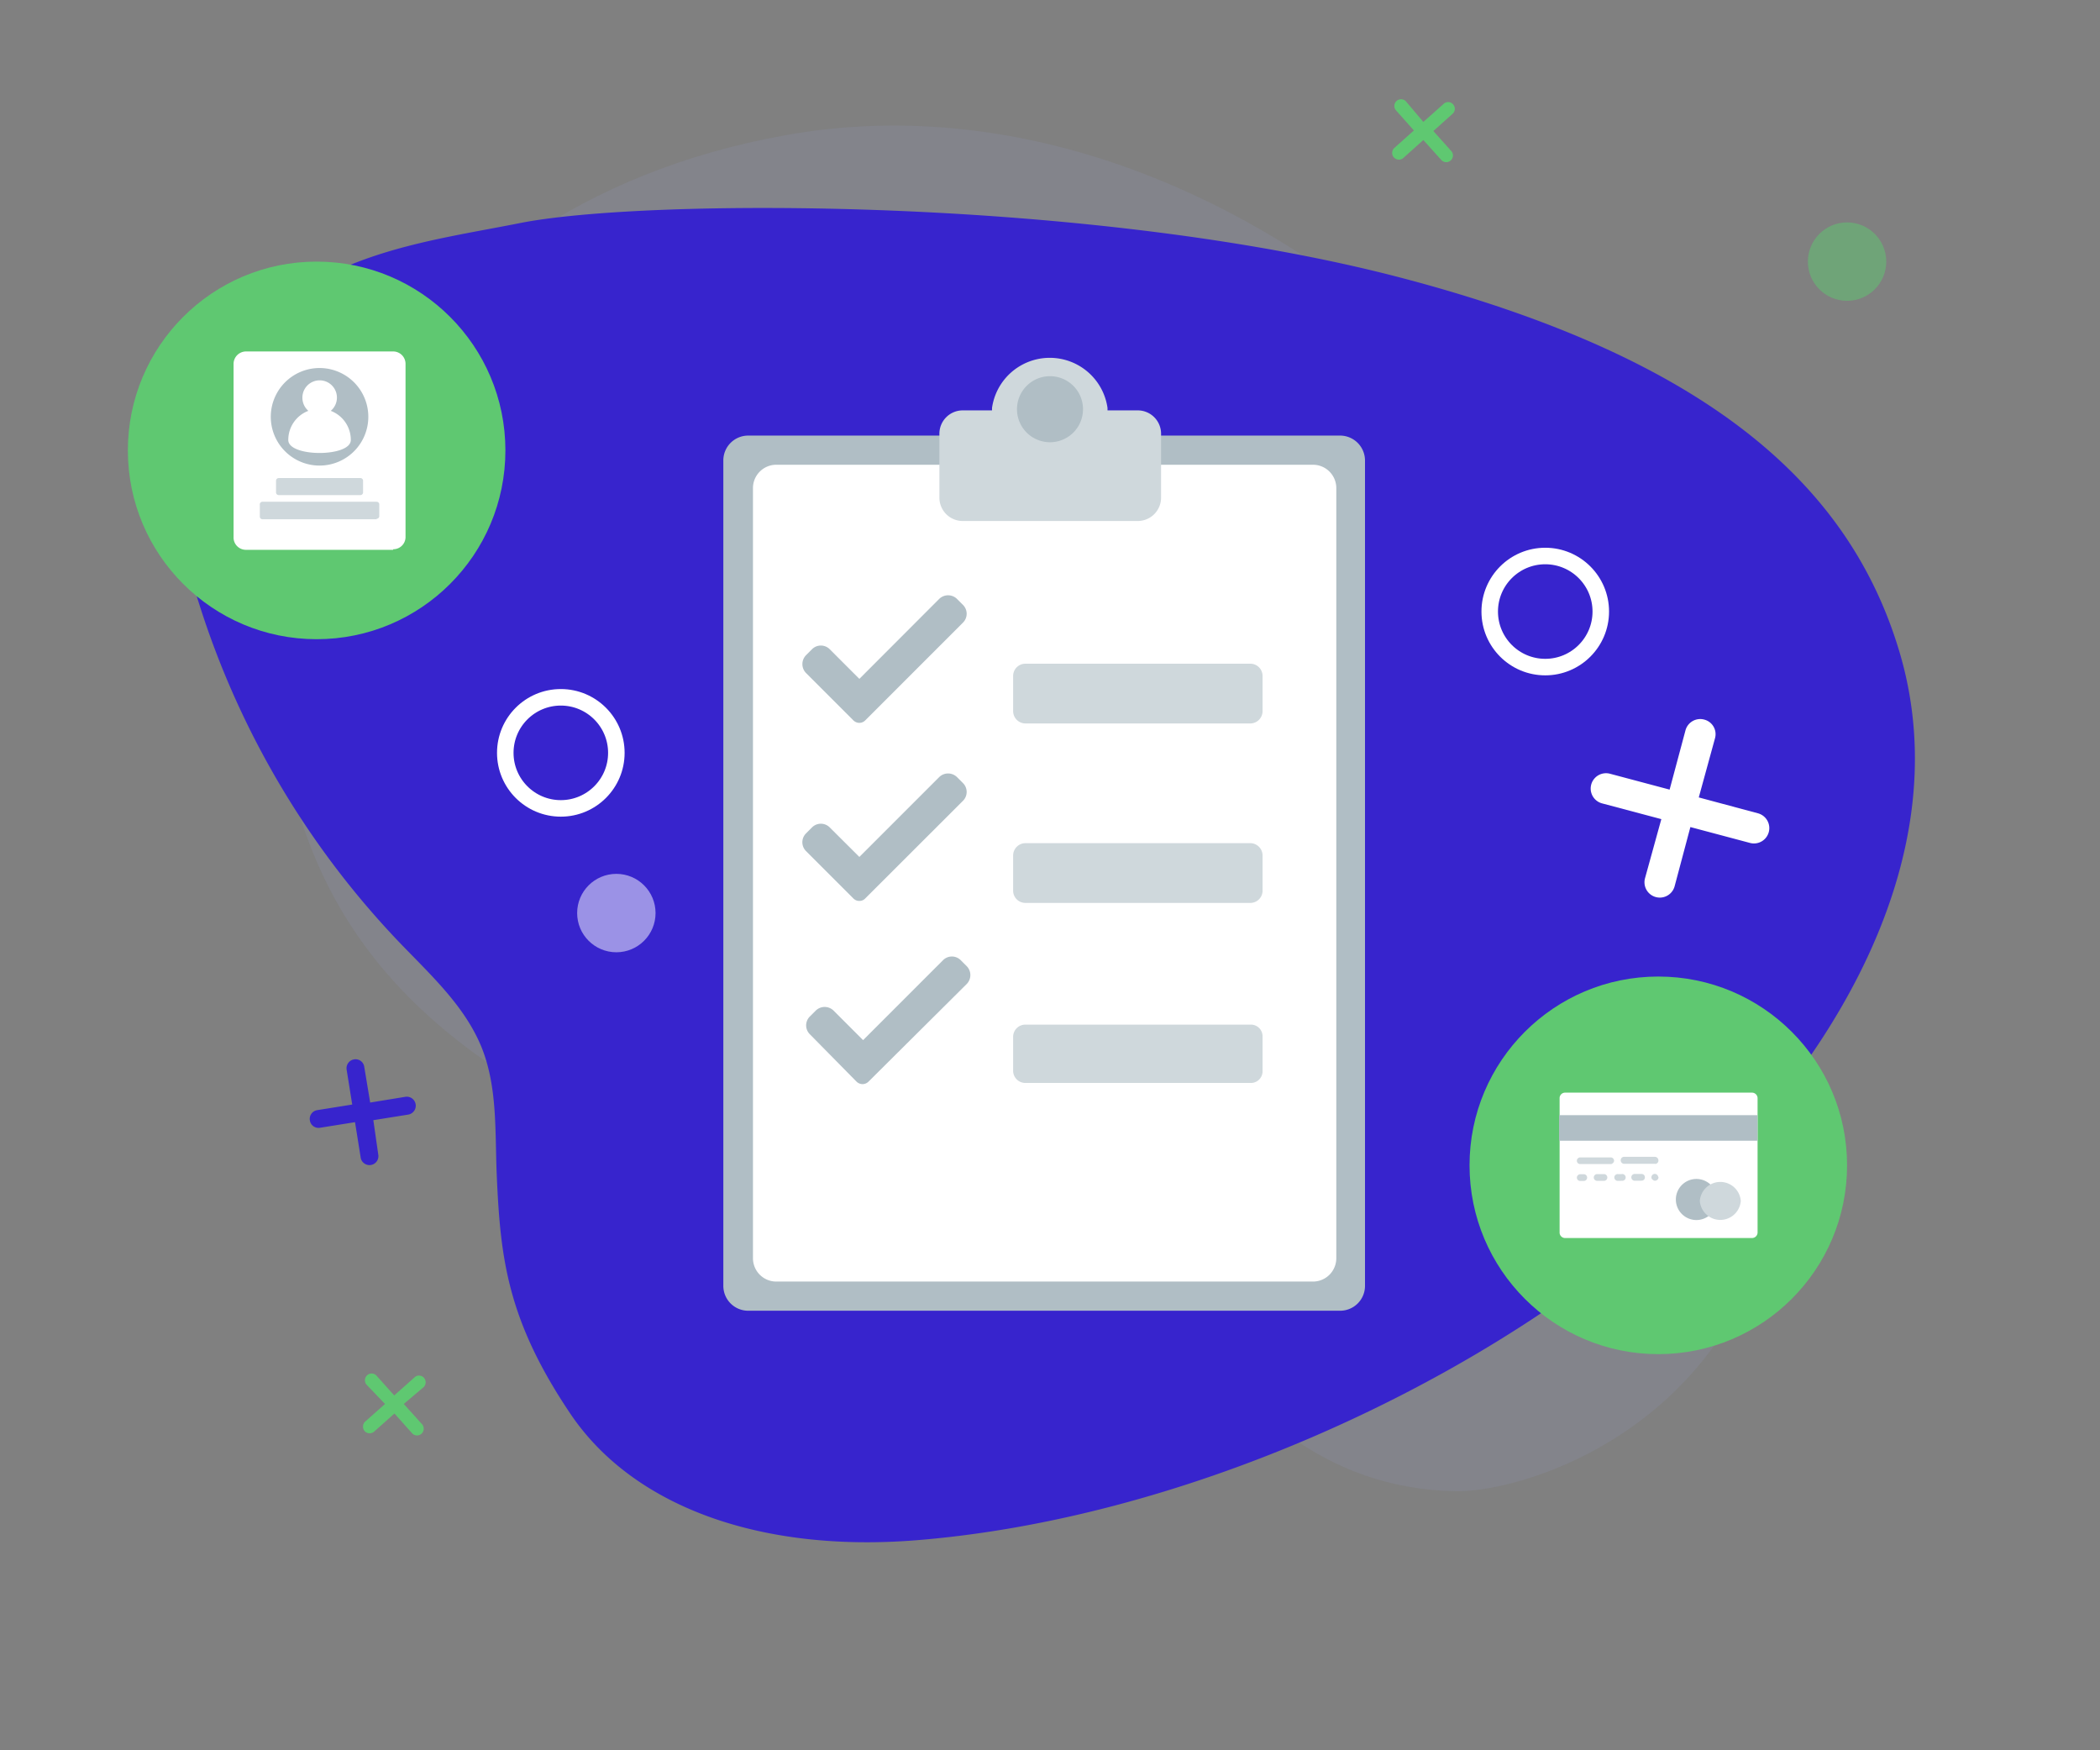 <svg xmlns="http://www.w3.org/2000/svg" xmlns:xlink="http://www.w3.org/1999/xlink" width="180" height="150" viewBox="0 0 180 150"><rect x="0" y="0" width="180" height="150" fill="#808080" stroke="none"/><defs><clipPath id="clip-path"><rect x="15" width="150" height="150" style="fill:none"/></clipPath><clipPath id="clip-path-3"><rect x="125.14" y="82.87" width="34" height="34" style="fill:none"/></clipPath><clipPath id="clip-path-5"><rect x="10.14" y="21.64" width="34" height="34" style="fill:none"/></clipPath></defs><g id="Calque_2" data-name="Calque 2"><g id="Calque_1-2" data-name="Calque 1"><path d="M24.25,63.92c-2.76-15.68,7.76-46,43.11-52.34s73.88,24.88,84,68.66c8.92,38.63-19.08,47.71-26.63,47.56-11.22-.22-18.44-7.19-24.18-15.34C88.66,95.61,72.76,106.19,54.38,98S27,79.6,24.25,63.92Z" style="fill:#979dc8;opacity:0.15"/><path d="M44.56,19.12c-9,1.79-19.85,2.82-25.69,13.2a24.53,24.53,0,0,0-1.81,19.4A74.36,74.36,0,0,0,34.25,80.78c2.68,2.79,5.65,5.49,7.07,9.08,1.34,3.42,1.1,7.22,1.26,10.88.31,7.14.92,12.4,6.29,20.39S65.17,133.07,78.54,132c22.36-1.8,46.74-12.75,62.89-26.48C156,93.17,168.34,74.14,162.77,55.73c-4.18-13.83-15.85-24.87-42.58-31.9S55.14,17,44.56,19.12Z" style="fill:#3724cd"/><rect width="180" height="150" style="fill:none"/><g id="Illustration_93" data-name="Illustration 93"><g style="clip-path:url(#clip-path)"><g style="clip-path:url(#clip-path)"><path d="M114.9,112.33H64.17A2.13,2.13,0,0,1,62,110.2V39.47a2.13,2.13,0,0,1,2.13-2.14H114.9A2.14,2.14,0,0,1,117,39.47V110.2a2.13,2.13,0,0,1-2.14,2.13" style="fill:#b0bec5"/><path d="M112.6,109.83H66.48a2,2,0,0,1-1.94-2v-66a2,2,0,0,1,1.94-2H112.6a2,2,0,0,1,1.94,2v66a2,2,0,0,1-1.94,2" style="fill:#fff"/><path d="M74.16,61.74a.71.71,0,0,1-.5.21.74.74,0,0,1-.51-.21l-4.06-4.06a1.09,1.09,0,0,1,0-1.53l.51-.51a1.07,1.07,0,0,1,1.52,0l2.54,2.54,6.84-6.85a1.09,1.09,0,0,1,1.53,0l.51.51a1.07,1.07,0,0,1,0,1.52Z" style="fill:#b0bec5"/><path d="M74.16,77a.67.67,0,0,1-.5.21.69.69,0,0,1-.51-.21l-4.06-4.06a1.07,1.07,0,0,1,0-1.52l.51-.51a1.07,1.07,0,0,1,1.52,0l2.54,2.53L80.5,66.6a1.09,1.09,0,0,1,1.53,0l.51.51a1.07,1.07,0,0,1,0,1.52Z" style="fill:#b0bec5"/><path d="M74.44,92.7a.74.74,0,0,1-.51.21.75.75,0,0,1-.51-.21l-4-4.06a1.07,1.07,0,0,1,0-1.53l.5-.5a1.09,1.09,0,0,1,1.53,0l2.53,2.53,6.85-6.85a1.07,1.07,0,0,1,1.52,0l.51.51a1.09,1.09,0,0,1,0,1.53Z" style="fill:#b0bec5"/><path d="M107.22,92.81H87.9a1.05,1.05,0,0,1-1.06-1v-3a1.05,1.05,0,0,1,1.06-1h19.32a1,1,0,0,1,1,1v3a1,1,0,0,1-1,1" style="fill:#cfd8dc"/><path d="M107.22,62H87.9a1.06,1.06,0,0,1-1.06-1.06v-3a1.05,1.05,0,0,1,1.06-1.06h19.32a1.05,1.05,0,0,1,1,1.06v3a1.06,1.06,0,0,1-1,1.06" style="fill:#cfd8dc"/><path d="M107.22,77.38H87.9a1.05,1.05,0,0,1-1.06-1.06v-3a1.06,1.06,0,0,1,1.06-1.06h19.32a1.06,1.06,0,0,1,1,1.06v3a1.05,1.05,0,0,1-1,1.06" style="fill:#cfd8dc"/><path d="M97.48,35.17H94.93c0-.07,0-.14,0-.21a5,5,0,0,0-9.9,0c0,.07,0,.14,0,.21H82.52a2,2,0,0,0-2,2v5.48a2,2,0,0,0,2,2h15a2,2,0,0,0,2-2V37.17a2,2,0,0,0-2-2" style="fill:#cfd8dc"/><path d="M92.83,35.06A2.83,2.83,0,1,1,90,32.24a2.83,2.83,0,0,1,2.83,2.82" style="fill:#b0bec5"/></g></g></g><circle cx="142.14" cy="99.87" r="16.18" style="fill:#5fc871"/><g id="Illustration_78" data-name="Illustration 78"><g style="clip-path:url(#clip-path-3)"><g style="clip-path:url(#clip-path-3)"><path d="M150.65,94.12v11.5a.48.48,0,0,1-.49.48h-16a.47.47,0,0,1-.48-.48V94.12a.47.47,0,0,1,.48-.48h16a.48.48,0,0,1,.49.48" style="fill:#fff"/><path d="M138.07,99.76h-2.63a.28.28,0,0,1-.28-.29.29.29,0,0,1,.29-.28l2.64,0a.3.3,0,0,1,.26.32.36.36,0,0,1-.28.26" style="fill:#cfd8dc"/><path d="M141.87,99.74l-2.63,0a.3.3,0,0,1-.32-.28.29.29,0,0,1,.28-.32s0,0,0,0l2.63,0a.31.31,0,0,1,.32.29.29.29,0,0,1-.28.32s0,0,0,0" style="fill:#cfd8dc"/><path d="M135.73,101.21h-.29a.29.29,0,0,1-.28-.29.3.3,0,0,1,.3-.29h.29a.29.29,0,0,1,0,.58" style="fill:#cfd8dc"/><path d="M137.49,101.2h-.59a.29.29,0,0,1,0-.58h.59a.29.29,0,0,1,.28.3.29.29,0,0,1-.29.28" style="fill:#cfd8dc"/><path d="M138.94,101.2h-.29a.3.3,0,0,1-.28-.3.29.29,0,0,1,.3-.28H139a.29.29,0,1,1,0,.57" style="fill:#cfd8dc"/><path d="M140.7,101.19l-.59,0a.29.29,0,0,1-.28-.3.28.28,0,0,1,.29-.28h.59a.28.28,0,0,1,.28.29.27.27,0,0,1-.29.28" style="fill:#cfd8dc"/><path d="M141.86,101.19a.27.27,0,0,1-.21-.1.21.21,0,0,1-.1-.2.3.3,0,0,1,.3-.29.37.37,0,0,1,.21.1,1,1,0,0,1,.1.21.31.31,0,0,1-.3.28" style="fill:#cfd8dc"/><path d="M147.16,102.93a1.76,1.76,0,0,1-3.51,0,1.76,1.76,0,1,1,3.51,0" style="fill:#b0bec5"/><path d="M149.21,102.92a1.76,1.76,0,0,1-3.51,0,1.76,1.76,0,0,1,3.51,0" style="fill:#cfd8dc"/><rect x="133.64" y="95.57" width="17" height="2.19" style="fill:#b0bec5"/></g></g></g><circle cx="27.14" cy="38.6" r="16.18" style="fill:#5fc871"/><g id="Illustration_91" data-name="Illustration 91"><g style="clip-path:url(#clip-path-5)"><g style="clip-path:url(#clip-path-5)"><path d="M33.7,47.12H21.08a1.06,1.06,0,0,1-1.06-1V31.18a1.07,1.07,0,0,1,1.06-1.06H33.7a1.06,1.06,0,0,1,1.06,1.06V46.07a1.05,1.05,0,0,1-1.06,1" style="fill:#fff"/><path d="M27.39,31.54a4.18,4.18,0,1,0,4.18,4.18,4.18,4.18,0,0,0-4.18-4.18m-2.68,6.17a2.66,2.66,0,0,1,1.72-2.5,1.49,1.49,0,0,1-.51-1.11,1.48,1.48,0,1,1,2.43,1.11,2.66,2.66,0,0,1,1.72,2.5c0,1.48-5.36,1.48-5.36,0" style="fill:#b0bec5"/><path d="M32.28,44.5H22.5a.23.23,0,0,1-.23-.23v-1A.23.23,0,0,1,22.5,43h9.78a.23.23,0,0,1,.23.23v1a.23.23,0,0,1-.23.23" style="fill:#cfd8dc"/><path d="M30.89,42.43h-7a.23.23,0,0,1-.23-.23v-1a.23.23,0,0,1,.23-.23h7a.23.23,0,0,1,.23.23v1a.23.23,0,0,1-.23.23" style="fill:#cfd8dc"/></g></g></g><circle cx="132.45" cy="52.41" r="4.76" style="fill:none;stroke:#fff;stroke-miterlimit:10;stroke-width:1.416px"/><circle cx="48.07" cy="64.52" r="4.76" style="fill:none;stroke:#fff;stroke-miterlimit:10;stroke-width:1.416px"/><circle cx="52.83" cy="78.25" r="3.36" style="fill:#fff;opacity:0.5"/><circle cx="158.32" cy="22.42" r="3.36" style="fill:#5fc871;opacity:0.5"/><path d="M147,63.27a1.29,1.29,0,0,0-.92-1.6,1.31,1.31,0,0,0-1.61.92l-1.36,5.08L138,66.31a1.31,1.31,0,0,0-.68,2.54l5.08,1.35L141,75.27a1.31,1.31,0,0,0,2.54.68l1.35-5.07L150,72.24a1.31,1.31,0,1,0,.68-2.54l-5.07-1.36Z" style="fill:#fff"/><path d="M124.53,9.73a.57.57,0,0,0,0-.81.56.56,0,0,0-.81,0l-1.72,1.53L120.52,8.7a.57.57,0,1,0-.86.76l1.53,1.72-1.71,1.53a.58.58,0,0,0,.77.86L122,12l1.54,1.71a.57.57,0,1,0,.85-.77l-1.53-1.71Z" style="fill:#5fc871"/><path d="M36.32,118.87a.58.58,0,0,0,0-.81.56.56,0,0,0-.81,0l-1.72,1.53-1.53-1.71a.57.57,0,0,0-.81,0,.58.58,0,0,0,0,.82L33,120.32l-1.72,1.53a.59.59,0,0,0,0,.82.58.58,0,0,0,.81,0l1.72-1.53,1.53,1.71a.57.57,0,0,0,.81,0,.58.58,0,0,0,0-.82l-1.54-1.71Z" style="fill:#5fc871"/><path d="M31.22,91.42a.75.75,0,0,0-.87-.63.77.77,0,0,0-.64.87l.48,3-3,.48a.76.76,0,0,0-.63.88.75.75,0,0,0,.87.63l3-.48.48,3A.76.76,0,1,0,32.43,99L32,96l3-.48A.77.77,0,1,0,34.73,94l-3,.49Z" style="fill:#3724cd"/></g></g></svg>